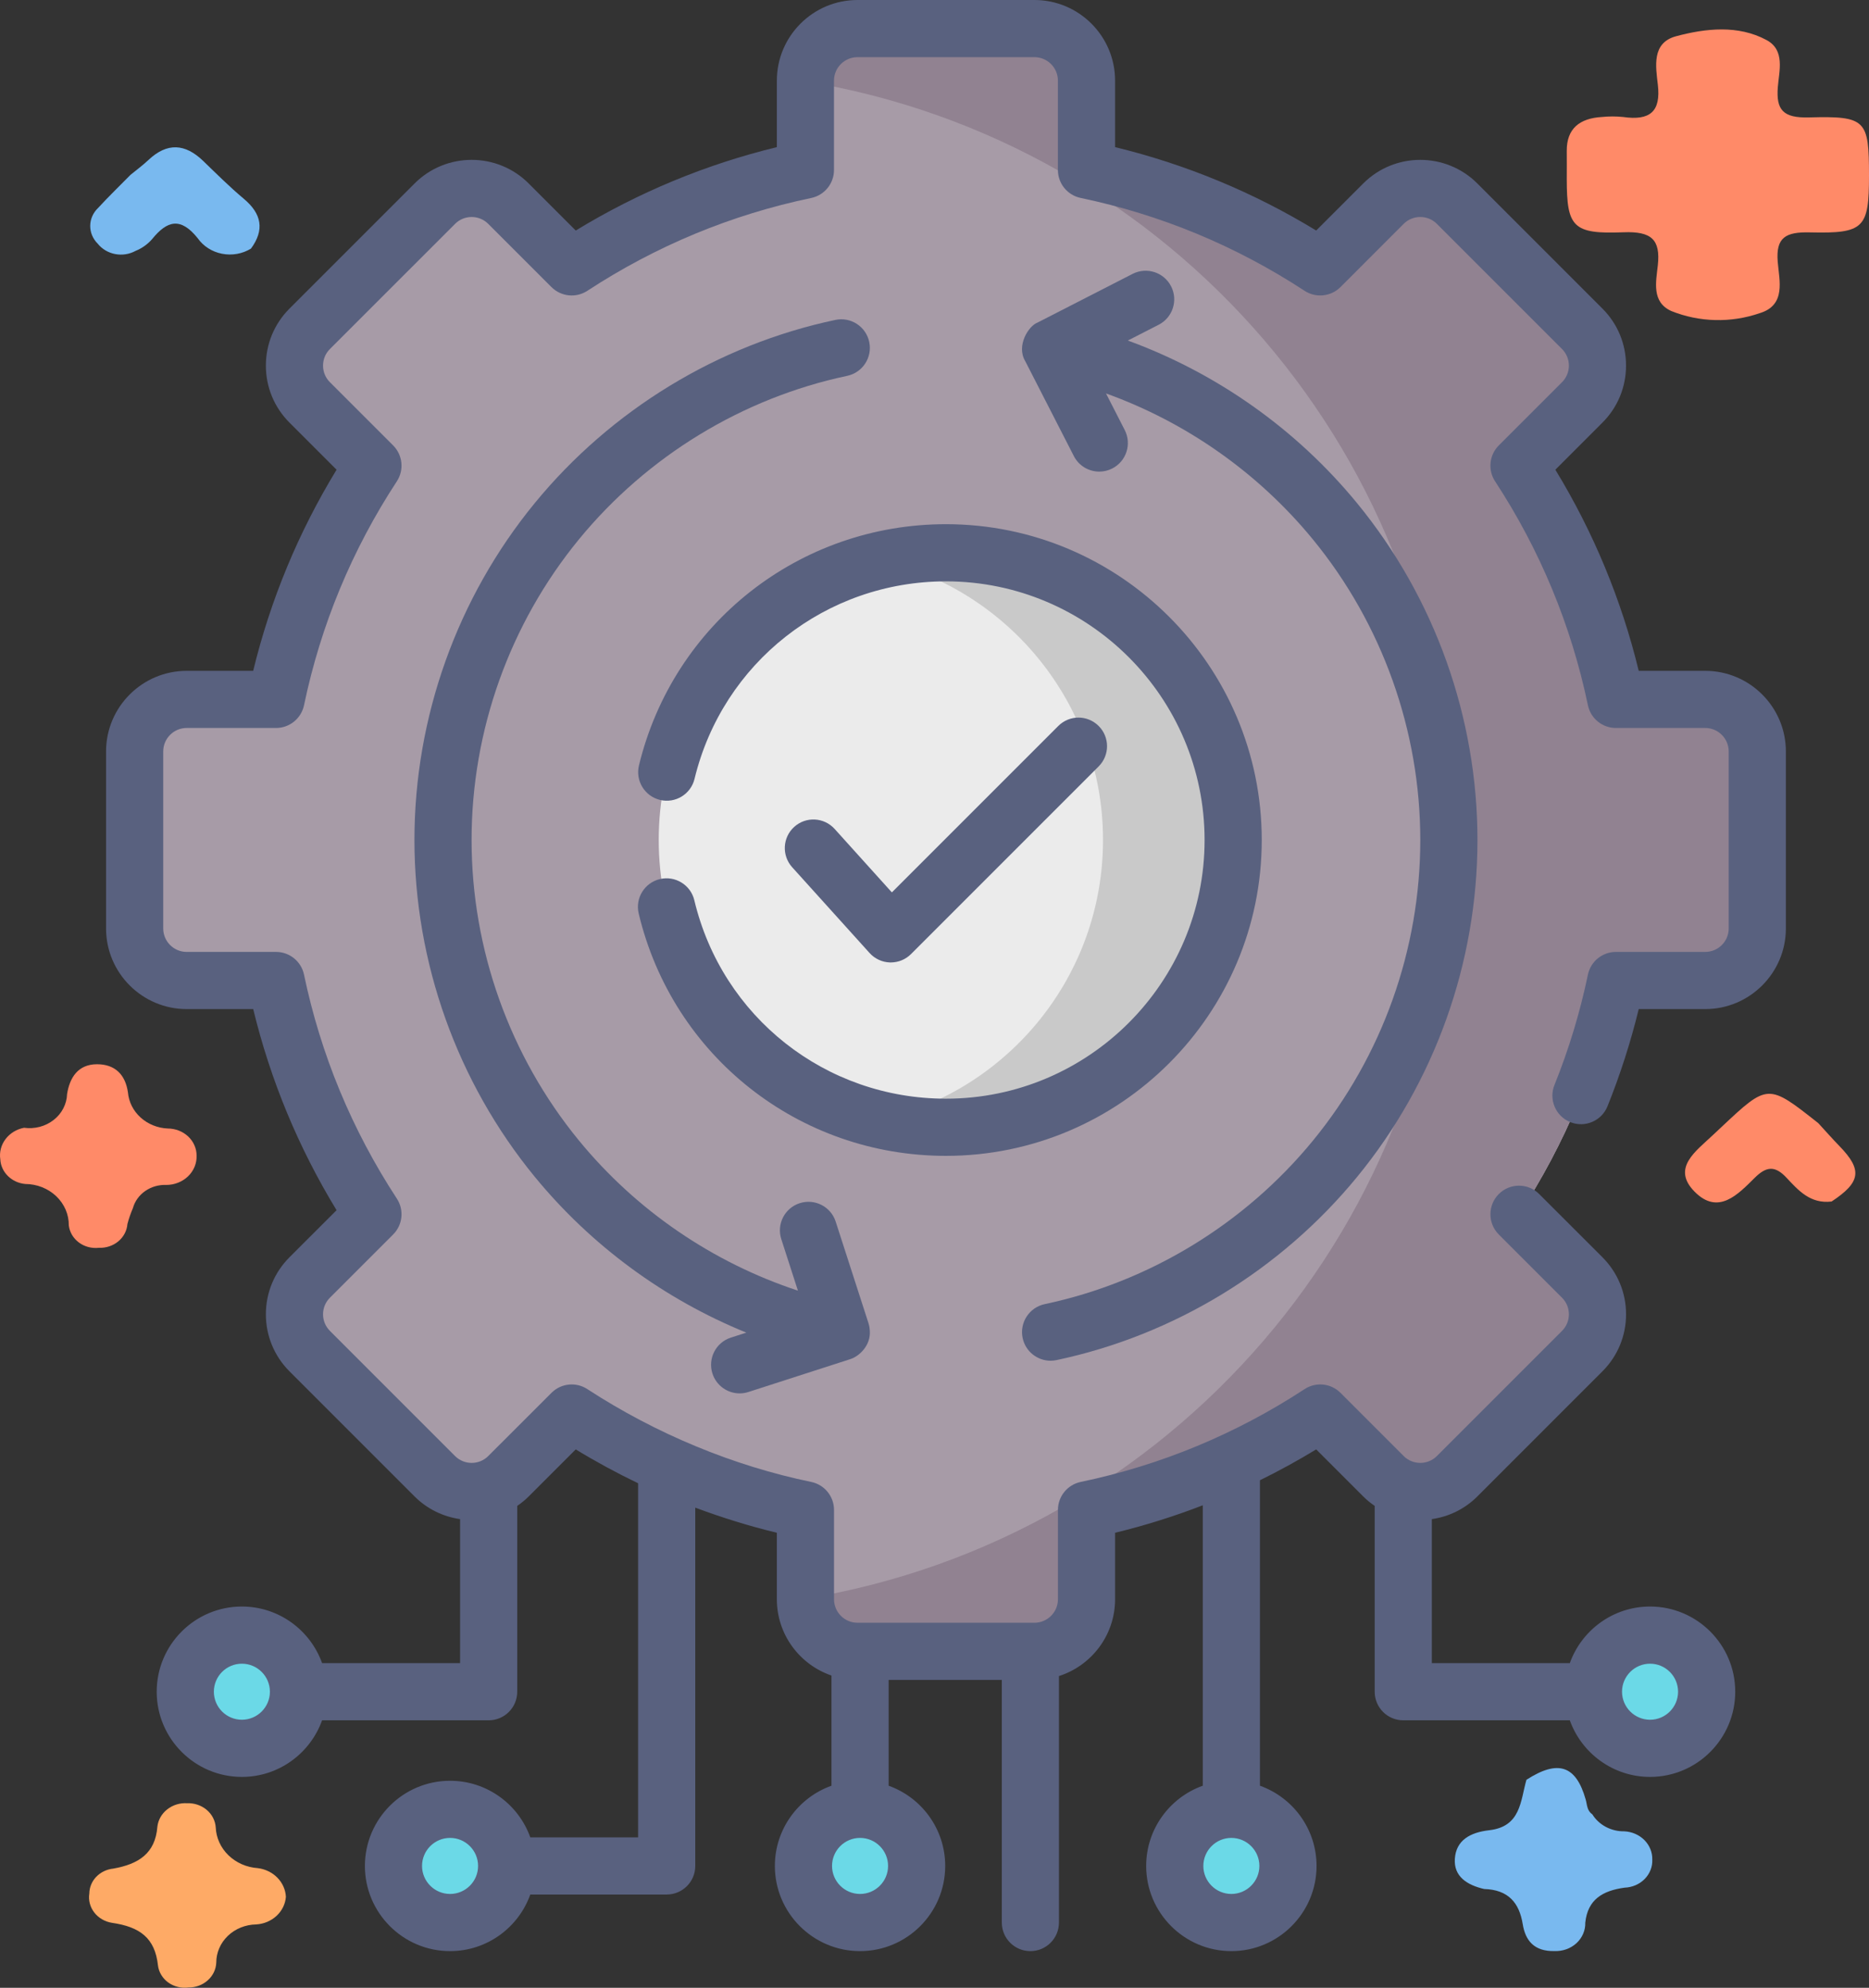 <svg width="63" height="67" viewBox="0 0 63 67" fill="none" xmlns="http://www.w3.org/2000/svg">
<rect x="0" y="0" width="63" height="67" fill="#333333" stroke="none"/>
<path d="M50.027 63.67C49.452 63.538 48.999 63.247 49.04 62.651C49.082 62.029 49.549 61.764 50.198 61.689C51.269 61.567 51.25 60.697 51.453 59.989C52.517 59.302 53.124 59.501 53.451 60.657C53.501 60.834 53.491 61.029 53.673 61.152C53.782 61.329 53.94 61.476 54.13 61.577C54.32 61.678 54.536 61.73 54.754 61.726C55.012 61.739 55.255 61.845 55.431 62.023C55.606 62.2 55.701 62.435 55.695 62.677C55.7 62.797 55.681 62.917 55.636 63.029C55.592 63.142 55.525 63.245 55.438 63.333C55.351 63.421 55.247 63.492 55.131 63.542C55.015 63.592 54.889 63.62 54.761 63.625C54.019 63.727 53.517 64.025 53.436 64.807C53.44 64.935 53.415 65.062 53.364 65.18C53.313 65.299 53.237 65.406 53.14 65.496C53.042 65.585 52.927 65.655 52.799 65.701C52.672 65.746 52.536 65.767 52.4 65.762C51.719 65.778 51.418 65.414 51.328 64.855C51.212 64.138 50.845 63.694 50.027 63.67Z" fill="#79B9EF"/>
<path d="M61.739 40.498C61.021 40.584 60.618 40.122 60.218 39.695C59.832 39.282 59.542 39.308 59.148 39.699C58.59 40.25 57.921 40.979 57.119 40.164C56.334 39.368 57.168 38.8 57.735 38.261C57.831 38.171 57.927 38.081 58.023 37.991C59.594 36.516 59.594 36.516 61.291 37.857C61.529 38.116 61.761 38.379 62.006 38.632C62.783 39.432 62.725 39.847 61.739 40.498Z" fill="#FF8A68"/>
<path d="M9.637 63.934C9.618 64.176 9.507 64.404 9.322 64.575C9.138 64.746 8.894 64.849 8.635 64.864C8.275 64.87 7.932 65.008 7.68 65.25C7.429 65.491 7.289 65.816 7.29 66.154C7.28 66.38 7.177 66.594 7.002 66.749C6.827 66.906 6.594 66.992 6.353 66.99C6.233 67.006 6.111 66.999 5.994 66.97C5.877 66.941 5.768 66.891 5.672 66.822C5.576 66.752 5.496 66.666 5.437 66.567C5.377 66.469 5.339 66.36 5.325 66.247C5.224 65.314 4.707 64.945 3.775 64.81C3.535 64.772 3.321 64.647 3.178 64.463C3.035 64.278 2.975 64.048 3.011 63.823C3.013 63.614 3.096 63.412 3.246 63.257C3.396 63.102 3.601 63.004 3.823 62.982C4.668 62.83 5.235 62.474 5.305 61.568C5.332 61.34 5.451 61.132 5.638 60.985C5.824 60.838 6.064 60.764 6.308 60.779C6.55 60.77 6.787 60.85 6.967 61.002C7.147 61.154 7.257 61.367 7.272 61.594C7.287 61.946 7.44 62.282 7.702 62.535C7.964 62.788 8.316 62.942 8.692 62.967C8.945 62.999 9.178 63.113 9.351 63.29C9.524 63.467 9.625 63.695 9.637 63.934Z" fill="#FEAA66"/>
<path d="M4.396 5.896C4.599 5.729 4.813 5.572 5.003 5.393C5.634 4.798 6.24 4.837 6.848 5.424C7.297 5.857 7.739 6.299 8.218 6.7C8.825 7.208 8.92 7.751 8.461 8.378C8.319 8.466 8.159 8.527 7.992 8.557C7.824 8.587 7.652 8.586 7.485 8.553C7.318 8.521 7.16 8.458 7.019 8.368C6.878 8.278 6.758 8.163 6.664 8.029C6.088 7.311 5.636 7.431 5.125 8.062C4.975 8.234 4.784 8.37 4.566 8.458C4.359 8.571 4.115 8.608 3.881 8.563C3.646 8.518 3.437 8.393 3.294 8.213C3.129 8.05 3.039 7.833 3.041 7.608C3.044 7.383 3.139 7.168 3.308 7.008C3.657 6.628 4.032 6.267 4.396 5.896Z" fill="#79B9EF"/>
<path d="M0.81 38.012C0.987 38.037 1.167 38.026 1.339 37.981C1.511 37.936 1.67 37.857 1.807 37.75C1.945 37.643 2.056 37.51 2.134 37.359C2.212 37.209 2.256 37.044 2.261 36.877C2.349 36.322 2.629 35.873 3.267 35.871C3.874 35.869 4.228 36.219 4.313 36.823C4.341 37.144 4.493 37.443 4.74 37.667C4.986 37.89 5.311 38.022 5.654 38.037C5.782 38.037 5.908 38.061 6.027 38.107C6.145 38.153 6.252 38.22 6.343 38.305C6.433 38.39 6.505 38.491 6.553 38.602C6.602 38.712 6.627 38.831 6.627 38.951C6.631 39.079 6.608 39.207 6.559 39.327C6.509 39.446 6.435 39.556 6.34 39.648C6.244 39.74 6.13 39.813 6.004 39.863C5.878 39.913 5.743 39.939 5.606 39.939C5.351 39.929 5.101 40.001 4.896 40.143C4.691 40.285 4.544 40.489 4.48 40.721C4.405 40.895 4.343 41.075 4.295 41.257C4.278 41.482 4.167 41.691 3.988 41.841C3.808 41.99 3.574 42.068 3.334 42.058C3.214 42.071 3.093 42.062 2.977 42.032C2.861 42.001 2.753 41.949 2.659 41.879C2.565 41.809 2.486 41.721 2.428 41.623C2.37 41.524 2.333 41.416 2.319 41.303C2.321 41.121 2.285 40.94 2.212 40.771C2.139 40.602 2.031 40.449 1.895 40.319C1.758 40.189 1.596 40.086 1.417 40.015C1.237 39.944 1.045 39.908 0.851 39.907C0.627 39.886 0.419 39.79 0.265 39.637C0.11 39.484 0.02 39.285 0.01 39.074C-0.026 38.835 0.037 38.592 0.186 38.395C0.335 38.197 0.558 38.061 0.81 38.012Z" fill="#FF8A68"/>
<path d="M63 5.918C63 7.683 62.84 7.877 61.014 7.833C60.187 7.812 59.857 8.004 59.923 8.825C59.974 9.451 60.215 10.287 59.311 10.557C58.347 10.89 57.284 10.864 56.34 10.485C55.659 10.182 55.824 9.484 55.882 8.94C55.975 8.073 55.667 7.792 54.721 7.829C53.016 7.897 52.814 7.653 52.812 6.038C52.812 5.72 52.815 5.403 52.812 5.085C52.808 4.339 53.239 3.987 53.999 3.943C54.235 3.919 54.473 3.919 54.709 3.943C55.63 4.076 55.985 3.751 55.883 2.861C55.814 2.252 55.663 1.444 56.499 1.221C57.494 0.955 58.588 0.834 59.545 1.349C60.178 1.688 59.971 2.387 59.927 2.931C59.865 3.702 60.1 3.982 60.977 3.958C62.905 3.905 63 4.043 63 5.918Z" fill="#FF8A68"/>
<path d="M57.479 23.575H54.468C53.872 20.719 52.747 18.058 51.202 15.697L53.333 13.565C54.018 12.88 54.018 11.769 53.333 11.084L49.115 6.866C48.43 6.181 47.319 6.181 46.633 6.866L44.502 8.997C42.141 7.451 39.479 6.327 36.623 5.731V2.72C36.623 1.751 35.838 0.965 34.868 0.965H28.904C27.934 0.965 27.149 1.751 27.149 2.72V5.731C24.293 6.327 21.631 7.451 19.27 8.997L17.139 6.866C16.453 6.181 15.342 6.181 14.657 6.866L10.439 11.084C9.754 11.769 9.754 12.88 10.439 13.565L12.57 15.697C11.025 18.058 9.9 20.719 9.304 23.575H6.293C5.324 23.575 4.538 24.361 4.538 25.33V31.295C4.538 32.264 5.324 33.05 6.293 33.05H9.304C9.9 35.906 11.025 38.567 12.57 40.929L10.439 43.06C9.754 43.745 9.754 44.856 10.439 45.542L14.657 49.76C15.342 50.445 16.453 50.445 17.139 49.76L19.27 47.628C21.631 49.174 24.293 50.298 27.149 50.895V53.906C27.149 54.875 27.934 55.661 28.904 55.661H34.868C35.838 55.661 36.623 54.875 36.623 53.906V50.895C39.479 50.298 42.141 49.174 44.502 47.628L46.633 49.76C47.319 50.445 48.43 50.445 49.115 49.76L53.333 45.542C54.018 44.856 54.018 43.745 53.333 43.06L51.202 40.929C52.747 38.567 53.872 35.906 54.468 33.05H57.479C58.448 33.05 59.234 32.264 59.234 31.295V25.33C59.234 24.361 58.448 23.575 57.479 23.575Z" fill="#A79BA7"/>
<path d="M57.479 23.575H54.468C53.872 20.719 52.747 18.058 51.202 15.697L53.333 13.565C54.018 12.88 54.018 11.769 53.333 11.084L49.115 6.866C48.43 6.181 47.319 6.181 46.633 6.866L44.502 8.997C42.141 7.451 39.479 6.327 36.623 5.731V2.72C36.623 1.751 35.838 0.965 34.868 0.965H28.904C27.934 0.965 27.149 1.751 27.149 2.72V5.731C24.293 6.327 21.631 7.451 19.27 8.997L17.139 6.866C16.453 6.181 15.342 6.181 14.657 6.866L10.439 11.084C9.754 11.769 9.754 12.88 10.439 13.565L12.57 15.697C11.025 18.058 9.9 20.719 9.304 23.575H6.293C5.324 23.575 4.538 24.361 4.538 25.33V31.295C4.538 32.264 5.324 33.05 6.293 33.05H9.304C9.9 35.906 11.025 38.567 12.57 40.929L10.439 43.06C9.754 43.745 9.754 44.856 10.439 45.542L14.657 49.76C15.342 50.445 16.453 50.445 17.139 49.76L19.27 47.628C21.631 49.174 24.293 50.298 27.149 50.895V53.906C27.149 54.875 27.934 55.661 28.904 55.661H34.868C35.838 55.661 36.623 54.875 36.623 53.906V50.895C39.479 50.298 42.141 49.174 44.502 47.628L46.633 49.76C47.319 50.445 48.43 50.445 49.115 49.76L53.333 45.542C54.018 44.856 54.018 43.745 53.333 43.06L51.202 40.929C52.747 38.567 53.872 35.906 54.468 33.05H57.479C58.448 33.05 59.234 32.264 59.234 31.295V25.33C59.234 24.361 58.448 23.575 57.479 23.575Z" fill="#A79BA7"/>
<path d="M41.505 64.8C42.559 64.8 43.413 63.946 43.413 62.892C43.413 61.839 42.559 60.984 41.505 60.984C40.452 60.984 39.598 61.839 39.598 62.892C39.598 63.946 40.452 64.8 41.505 64.8Z" fill="#6BD9E7"/>
<path d="M28.99 64.8C30.044 64.8 30.898 63.946 30.898 62.892C30.898 61.839 30.044 60.984 28.99 60.984C27.936 60.984 27.082 61.839 27.082 62.892C27.082 63.946 27.936 64.8 28.99 64.8Z" fill="#6BD9E7"/>
<path d="M15.171 64.8C16.224 64.8 17.078 63.946 17.078 62.892C17.078 61.839 16.224 60.984 15.171 60.984C14.117 60.984 13.263 61.839 13.263 62.892C13.263 63.946 14.117 64.8 15.171 64.8Z" fill="#6BD9E7"/>
<path d="M8.153 58.925C9.207 58.925 10.061 58.071 10.061 57.017C10.061 55.964 9.207 55.109 8.153 55.109C7.099 55.109 6.245 55.964 6.245 57.017C6.245 58.071 7.099 58.925 8.153 58.925Z" fill="#6BD9E7"/>
<path d="M55.619 58.925C56.672 58.925 57.526 58.071 57.526 57.017C57.526 55.964 56.672 55.109 55.619 55.109C54.565 55.109 53.711 55.964 53.711 57.017C53.711 58.071 54.565 58.925 55.619 58.925Z" fill="#6BD9E7"/>
<path d="M31.886 37.993C37.234 37.993 41.569 33.658 41.569 28.311C41.569 22.964 37.234 18.629 31.886 18.629C26.539 18.629 22.204 22.964 22.204 28.311C22.204 33.658 26.539 37.993 31.886 37.993Z" fill="#EBEBEB"/>
<path d="M31.885 18.629C31.13 18.629 30.397 18.718 29.691 18.882C33.981 19.876 37.18 23.719 37.18 28.311C37.18 32.903 33.981 36.746 29.691 37.74C30.397 37.904 31.13 37.993 31.885 37.993C37.233 37.993 41.568 33.658 41.568 28.311C41.568 22.964 37.233 18.629 31.885 18.629Z" fill="#C9C9C9"/>
<path d="M57.479 23.575H54.468C53.872 20.719 52.747 18.058 51.201 15.697L53.333 13.565C54.018 12.88 54.018 11.769 53.333 11.084L49.115 6.866C48.429 6.181 47.318 6.181 46.633 6.866L44.502 8.997C42.14 7.451 39.479 6.327 36.623 5.731V2.72C36.623 1.751 35.837 0.965 34.868 0.965H28.903C27.934 0.965 27.148 1.751 27.148 2.72V2.742C39.451 4.76 48.839 15.439 48.839 28.313C48.839 41.187 39.451 51.866 27.148 53.884V53.906C27.148 54.875 27.934 55.661 28.903 55.661H34.868C35.837 55.661 36.623 54.875 36.623 53.906V50.895C39.479 50.299 42.14 49.174 44.502 47.629L46.633 49.76C47.318 50.445 48.429 50.445 49.115 49.76L53.333 45.542C54.018 44.857 54.018 43.745 53.333 43.06L51.201 40.929C52.747 38.568 53.872 35.906 54.468 33.05H57.479C58.448 33.05 59.234 32.264 59.234 31.295V25.33C59.234 24.361 58.448 23.575 57.479 23.575Z" fill="#918291"/>
<path d="M57.48 22.611H55.238C54.656 20.216 53.714 17.942 52.428 15.832L54.014 14.245C54.528 13.732 54.81 13.049 54.81 12.323C54.81 11.597 54.528 10.915 54.014 10.401L49.797 6.183C48.737 5.124 47.012 5.123 45.953 6.183L44.366 7.77C42.255 6.484 39.981 5.541 37.587 4.959V2.718C37.587 1.219 36.368 0 34.869 0H28.904C27.405 0 26.186 1.219 26.186 2.718V4.959C23.791 5.541 21.518 6.484 19.407 7.77L17.82 6.183C16.761 5.123 15.036 5.123 13.976 6.183L9.758 10.401C9.245 10.915 8.962 11.597 8.962 12.323C8.962 13.049 9.245 13.732 9.758 14.245L11.345 15.832C10.059 17.942 9.116 20.216 8.534 22.611H6.293C4.795 22.611 3.575 23.83 3.575 25.329V31.294C3.575 32.793 4.795 34.012 6.293 34.012H8.535C9.116 36.407 10.059 38.68 11.345 40.791L9.758 42.377C9.245 42.891 8.962 43.573 8.962 44.299C8.962 45.025 9.245 45.708 9.758 46.222L13.976 50.44C14.407 50.87 14.948 51.122 15.508 51.203V56.057H10.857C10.461 54.947 9.398 54.149 8.153 54.149C6.57 54.149 5.282 55.437 5.282 57.02C5.282 58.604 6.57 59.892 8.153 59.892C9.398 59.892 10.46 59.094 10.857 57.984H16.472C17.004 57.984 17.435 57.553 17.435 57.02V50.757C17.57 50.664 17.7 50.56 17.82 50.44L19.407 48.853C20.091 49.27 20.792 49.65 21.509 49.994V61.929H17.875C17.479 60.819 16.416 60.022 15.171 60.022C13.588 60.022 12.3 61.31 12.3 62.893C12.3 64.476 13.588 65.764 15.171 65.764C16.416 65.764 17.479 64.967 17.875 63.856H22.473C23.005 63.856 23.436 63.425 23.436 62.893V50.816C24.333 51.152 25.25 51.436 26.186 51.663V53.904C26.186 55.096 26.958 56.109 28.027 56.475V60.189C26.916 60.585 26.119 61.648 26.119 62.893C26.119 64.476 27.407 65.764 28.99 65.764C30.573 65.764 31.861 64.476 31.861 62.893C31.861 61.648 31.064 60.585 29.954 60.189V56.623H33.769V64.8C33.769 65.333 34.2 65.764 34.732 65.764C35.264 65.764 35.695 65.333 35.695 64.8V56.493C36.791 56.142 37.587 55.115 37.587 53.904V51.663C38.595 51.418 39.581 51.109 40.543 50.737V60.189C39.432 60.585 38.635 61.648 38.635 62.893C38.635 64.476 39.923 65.764 41.507 65.764C43.09 65.764 44.378 64.476 44.378 62.893C44.378 61.648 43.581 60.585 42.47 60.189V49.893C43.115 49.576 43.748 49.229 44.366 48.853L45.953 50.44C46.073 50.56 46.202 50.664 46.338 50.757V57.02C46.338 57.553 46.769 57.984 47.301 57.984H52.915C53.312 59.094 54.374 59.892 55.62 59.892C57.203 59.892 58.491 58.604 58.491 57.02C58.491 55.437 57.203 54.149 55.62 54.149C54.375 54.149 53.312 54.947 52.915 56.057H48.264V51.203C48.825 51.123 49.366 50.87 49.797 50.44L54.015 46.221C54.528 45.708 54.811 45.025 54.811 44.299C54.811 43.573 54.528 42.891 54.015 42.377L51.883 40.246C51.507 39.87 50.897 39.87 50.521 40.246C50.145 40.623 50.145 41.232 50.521 41.609L52.652 43.74C52.802 43.889 52.884 44.088 52.884 44.299C52.884 44.511 52.802 44.709 52.652 44.859L48.434 49.077C48.126 49.385 47.624 49.385 47.315 49.077L45.184 46.946C44.862 46.623 44.357 46.571 43.975 46.821C41.662 48.335 39.123 49.387 36.427 49.95C35.981 50.043 35.661 50.437 35.661 50.893V53.904C35.661 54.34 35.306 54.696 34.869 54.696H28.904C28.468 54.696 28.113 54.34 28.113 53.904V50.893C28.113 50.437 27.793 50.043 27.346 49.95C24.737 49.411 22.128 48.339 19.798 46.821C19.417 46.571 18.912 46.623 18.59 46.946L16.458 49.077C16.15 49.385 15.648 49.385 15.339 49.077L11.121 44.859C10.972 44.709 10.889 44.511 10.889 44.299C10.889 44.088 10.972 43.889 11.121 43.74L13.252 41.609C13.575 41.286 13.627 40.782 13.377 40.4C11.864 38.087 10.811 35.547 10.248 32.852C10.155 32.405 9.761 32.085 9.305 32.085H6.293C5.857 32.085 5.502 31.73 5.502 31.294V25.329C5.502 24.892 5.857 24.537 6.293 24.537H9.304C9.761 24.537 10.154 24.217 10.248 23.771C10.81 21.075 11.863 18.535 13.377 16.223C13.627 15.841 13.574 15.336 13.252 15.014L11.121 12.883C10.971 12.733 10.889 12.535 10.889 12.323C10.889 12.112 10.971 11.913 11.121 11.764L15.339 7.546C15.647 7.237 16.149 7.237 16.458 7.546L18.589 9.677C18.912 9.999 19.416 10.052 19.798 9.802C22.111 8.288 24.65 7.235 27.346 6.673C27.792 6.579 28.112 6.186 28.112 5.73V2.718C28.112 2.282 28.467 1.927 28.904 1.927H34.869C35.305 1.927 35.66 2.282 35.66 2.718V5.729C35.66 6.186 35.98 6.579 36.427 6.672C39.122 7.235 41.662 8.288 43.975 9.802C44.356 10.051 44.861 9.999 45.184 9.677L47.315 7.545C47.623 7.237 48.126 7.237 48.434 7.545L52.652 11.763C52.801 11.913 52.884 12.112 52.884 12.323C52.884 12.534 52.801 12.733 52.652 12.883L50.521 15.014C50.198 15.336 50.146 15.841 50.396 16.223C51.91 18.535 52.962 21.075 53.525 23.77C53.618 24.217 54.012 24.537 54.468 24.537H57.479C57.916 24.537 58.271 24.892 58.271 25.329V31.294C58.271 31.73 57.916 32.085 57.479 32.085H54.468C54.012 32.085 53.618 32.405 53.525 32.852C53.261 34.118 52.882 35.369 52.398 36.569C52.199 37.062 52.438 37.623 52.931 37.822C53.425 38.021 53.986 37.782 54.185 37.289C54.613 36.226 54.966 35.127 55.238 34.012H57.48C58.978 34.012 60.198 32.792 60.198 31.294V25.329C60.198 23.83 58.978 22.611 57.48 22.611ZM8.153 57.965C7.632 57.965 7.209 57.541 7.209 57.02C7.209 56.5 7.632 56.076 8.153 56.076C8.674 56.076 9.098 56.5 9.098 57.02C9.098 57.541 8.674 57.965 8.153 57.965ZM15.171 63.837C14.65 63.837 14.226 63.413 14.226 62.893C14.226 62.372 14.65 61.948 15.171 61.948C15.692 61.948 16.115 62.372 16.115 62.893C16.115 63.413 15.692 63.837 15.171 63.837ZM41.506 63.837C40.986 63.837 40.562 63.413 40.562 62.893C40.562 62.372 40.986 61.948 41.506 61.948C42.027 61.948 42.451 62.372 42.451 62.893C42.451 63.413 42.027 63.837 41.506 63.837ZM55.62 56.076C56.14 56.076 56.564 56.5 56.564 57.02C56.564 57.541 56.141 57.965 55.62 57.965C55.099 57.965 54.675 57.541 54.675 57.02C54.675 56.5 55.099 56.076 55.62 56.076ZM28.99 63.837C28.47 63.837 28.046 63.413 28.046 62.893C28.046 62.372 28.47 61.948 28.99 61.948C29.511 61.948 29.935 62.372 29.935 62.893C29.935 63.413 29.511 63.837 28.99 63.837Z" fill="#59617F"/>
<path d="M42.531 28.313C42.531 22.444 37.755 17.668 31.885 17.668C26.953 17.668 22.698 21.012 21.538 25.799C21.413 26.316 21.731 26.837 22.248 26.962C22.765 27.087 23.286 26.77 23.411 26.253C24.36 22.333 27.845 19.595 31.885 19.595C36.693 19.595 40.604 23.506 40.604 28.314C40.604 33.121 36.693 37.032 31.885 37.032C27.83 37.032 24.342 34.282 23.404 30.343C23.28 29.826 22.76 29.507 22.243 29.63C21.726 29.753 21.406 30.273 21.529 30.79C22.676 35.6 26.934 38.959 31.885 38.959C37.755 38.959 42.531 34.183 42.531 28.313Z" fill="#59617F"/>
<path d="M35.413 45.864C35.479 45.864 35.546 45.857 35.613 45.843C39.57 45.005 43.169 42.812 45.747 39.667C48.362 36.477 49.802 32.446 49.802 28.314C49.802 24.183 48.362 20.152 45.747 16.963C43.702 14.468 41.015 12.574 38.017 11.478L39.056 10.946C39.53 10.704 39.717 10.123 39.475 9.65C39.232 9.176 38.652 8.989 38.178 9.231L34.974 10.872C34.669 10.985 34.25 11.652 34.556 12.168L36.197 15.372C36.367 15.705 36.705 15.896 37.055 15.896C37.203 15.896 37.353 15.862 37.493 15.79C37.967 15.548 38.154 14.967 37.912 14.494L37.281 13.261C39.987 14.234 42.414 15.936 44.257 18.184C46.59 21.03 47.875 24.627 47.875 28.314C47.875 32.001 46.59 35.599 44.257 38.445C41.955 41.253 38.744 43.21 35.214 43.957C34.694 44.068 34.361 44.579 34.471 45.099C34.567 45.553 34.967 45.864 35.413 45.864Z" fill="#59617F"/>
<path d="M30.002 32.44C30.01 32.44 30.019 32.44 30.027 32.44C30.282 32.44 30.527 32.339 30.708 32.158L37.034 25.832C37.41 25.456 37.41 24.846 37.034 24.47C36.658 24.093 36.048 24.093 35.672 24.47L30.063 30.079L28.133 27.939C27.776 27.545 27.167 27.513 26.772 27.87C26.377 28.226 26.346 28.835 26.702 29.23L29.312 32.122C29.489 32.318 29.738 32.433 30.002 32.44Z" fill="#59617F"/>
<path d="M29.319 44.846C29.315 44.784 29.311 44.72 29.275 44.6L28.169 41.175C28.006 40.669 27.463 40.391 26.957 40.554C26.45 40.717 26.172 41.26 26.336 41.767L26.896 43.502C24.027 42.557 21.449 40.801 19.514 38.441C17.181 35.595 15.896 31.998 15.896 28.311C15.896 24.624 17.181 21.026 19.514 18.18C21.816 15.373 25.028 13.415 28.558 12.668C29.078 12.557 29.411 12.046 29.3 11.526C29.19 11.005 28.679 10.673 28.158 10.783C24.202 11.62 20.603 13.814 18.024 16.959C15.41 20.148 13.97 24.18 13.97 28.311C13.97 32.442 15.41 36.474 18.024 39.663C19.933 41.99 22.4 43.796 25.157 44.917L24.636 45.085C24.13 45.248 23.852 45.791 24.015 46.297C24.147 46.705 24.525 46.965 24.932 46.965C25.03 46.965 25.13 46.95 25.228 46.918L28.654 45.813C28.962 45.72 29.36 45.346 29.319 44.846Z" fill="#59617F"/>
</svg>
